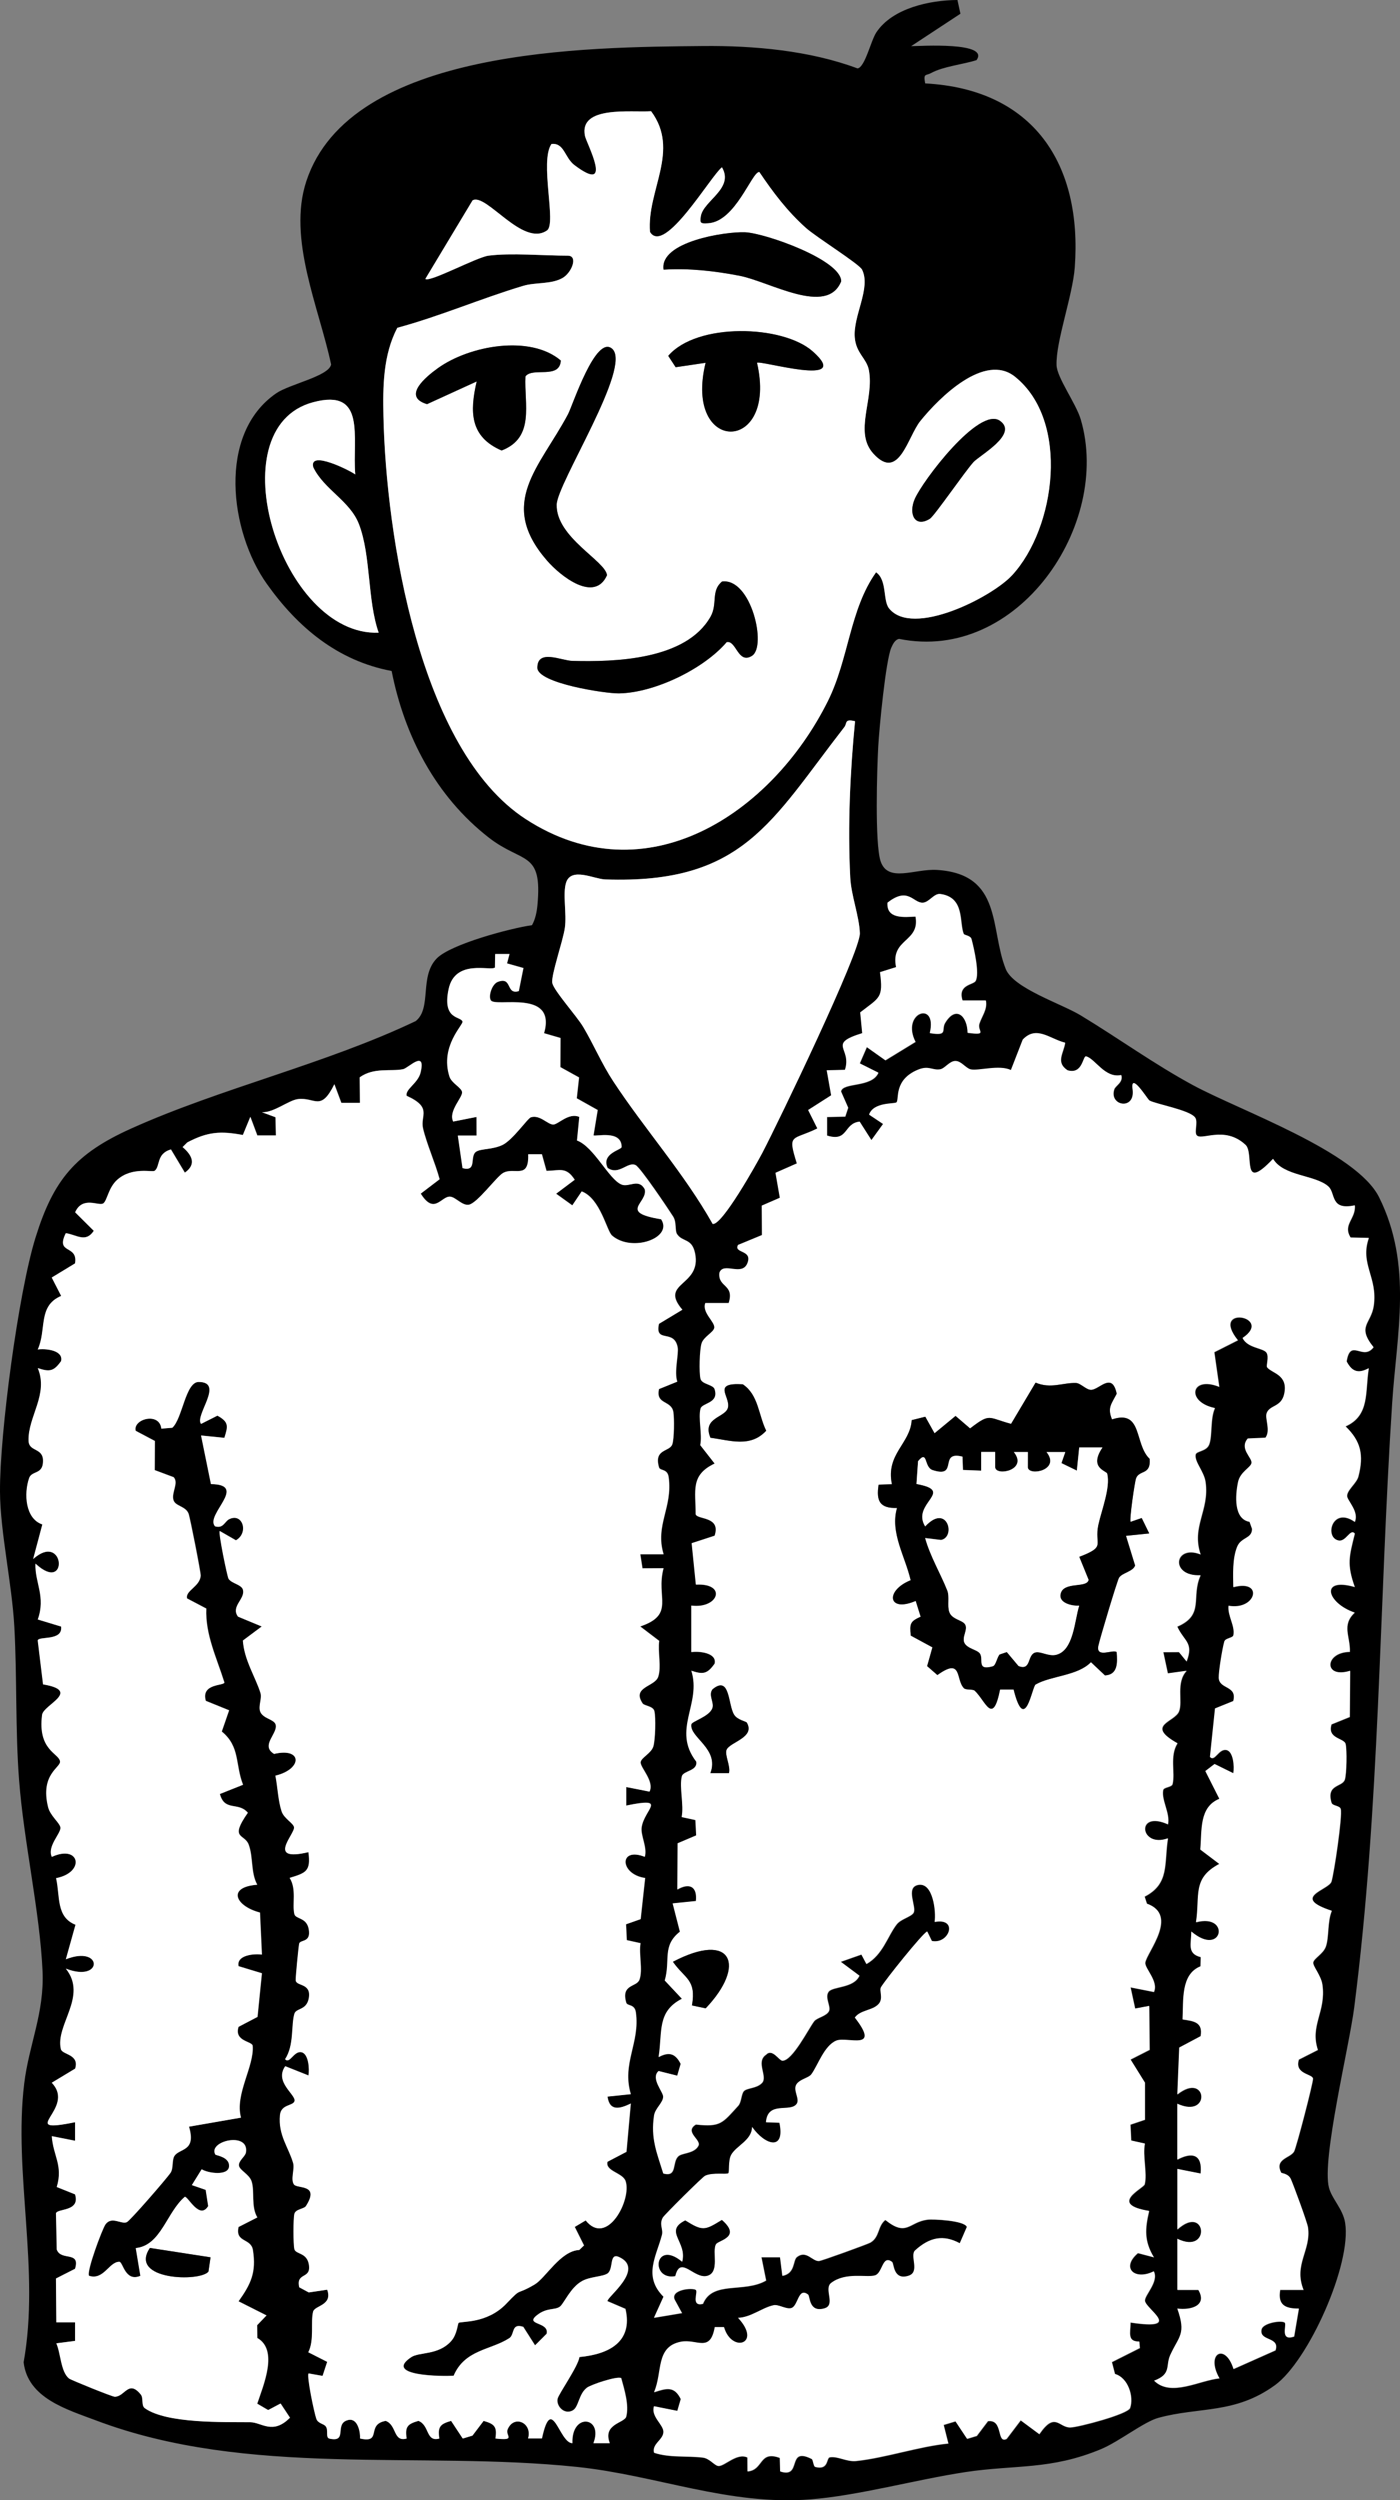 <svg width="168" height="300" viewBox="0 0 168 300" fill="none" xmlns="http://www.w3.org/2000/svg">
<rect x="0" y="0" width="168" height="300" fill="#808080" stroke="none"/>
<g clip-path="url(#clip0_255_2606)">
<path d="M114.893 0L115.252 1.648L109.334 5.541C110.438 5.53 118.794 4.993 117.18 7.216C115.532 7.741 113.212 7.959 111.732 8.764C111.077 9.121 110.785 8.752 111.021 10.009C124.011 10.702 129.89 19.666 128.971 32.094C128.719 35.484 126.685 40.992 126.786 43.829C126.842 45.331 129.123 48.409 129.689 50.325C133.415 62.948 122.151 79.553 107.899 76.66C107.411 76.733 107.126 77.319 106.952 77.722C106.285 79.28 105.506 87.395 105.388 89.579C105.237 92.333 104.974 101.164 105.663 103.314C106.526 105.978 109.765 104.219 112.439 104.386C120.329 104.878 118.771 111.491 120.688 116.272C121.624 118.601 127.357 120.428 129.677 121.835C134.194 124.567 138.482 127.678 143.139 130.202C148.838 133.291 162.76 138.156 165.494 143.669C169.546 151.829 167.602 160.057 167.058 168.373C165.478 192.681 165.612 216.62 162.502 240.912C161.896 245.626 158.584 259.12 159.475 262.505C159.828 263.857 161.151 265.063 161.414 266.711C162.216 271.71 157.004 283.288 153.008 286.193C148.194 289.695 143.957 288.773 139.014 290.119C137.271 290.594 134.278 292.979 132.132 293.873C126.063 296.403 121.871 295.722 115.846 296.632C109.905 297.531 103.051 299.447 97.273 299.905C87.432 300.681 78.841 297.017 69.252 296.012C50.365 294.035 29.786 297.33 11.522 290.432C8.042 289.114 3.334 287.779 2.835 283.456C4.825 272.447 1.597 260.751 2.908 249.993C3.485 245.285 5.335 241.571 5.105 236.499C4.78 229.35 2.858 221.027 2.292 213.615C1.832 207.667 2.051 201.182 1.72 195.195C1.445 190.09 0.028 183.856 -0 178.975C-0.04 172.015 2.208 155.136 4.253 148.534C6.416 141.541 9.062 138.424 15.748 135.414C26.536 130.56 39.084 127.672 49.889 122.522C51.85 120.958 50.287 117.16 52.422 114.993C54.109 113.284 61.282 111.374 63.838 111.016C64.253 110.285 64.415 109.43 64.494 108.598C65.105 102.013 62.723 103.683 58.626 100.482C52.282 95.528 48.533 88.306 46.997 80.514C40.524 79.297 35.727 75.286 32.006 70.041C27.59 63.819 26.043 52.079 33.149 47.191C34.757 46.086 39.471 45.142 39.734 43.734C38.282 36.886 34.483 28.67 36.758 21.75C42.037 5.714 70.563 5.664 84.367 5.524C90.464 5.463 97.195 6.071 102.906 8.211C103.797 8.082 104.503 4.887 105.153 3.899C107.081 0.977 111.581 0.017 114.893 0ZM58.609 30.681C61.282 30.323 65.267 30.681 68.137 30.681C69.397 30.681 68.607 32.742 67.47 33.373C66.113 34.127 64.236 33.859 62.79 34.295C57.701 35.819 52.803 37.947 47.67 39.333C45.966 42.6 45.927 46.376 46.005 49.951C46.313 64.126 50.287 89.976 63.076 98.282C77.569 107.699 92.622 97.589 99.336 84.122C101.863 79.051 101.953 73.119 105.119 68.673C106.459 69.578 105.926 72.047 106.666 72.985C109.457 76.526 119.007 71.678 121.45 69.019C126.679 63.339 128.4 50.487 121.781 45.197C118.161 42.304 112.736 47.666 110.443 50.509C108.902 52.414 107.877 57.809 104.805 54.447C102.407 51.816 104.934 47.923 104.251 44.388C103.982 42.997 102.698 42.377 102.558 40.45C102.368 37.853 104.531 34.557 103.438 32.356C103.102 31.681 97.935 28.463 96.696 27.346C94.443 25.324 92.79 23.124 91.109 20.638C90.212 20.61 88.262 26.615 84.955 26.793C84.126 26.838 83.93 26.849 84.092 25.928C84.428 24.062 88.11 22.616 86.625 20.074C85.308 21.068 79.721 30.692 77.989 27.832C77.591 22.833 81.643 18.086 78.123 13.344C75.792 13.517 69.431 12.617 70.188 16.309C70.367 17.186 73.73 23.431 68.938 19.823C67.728 18.912 67.716 17.114 66.169 17.276C64.718 19.376 66.803 26.832 65.637 27.648C62.717 29.692 58.323 23.101 56.698 24.045L51.032 33.468C51.509 33.926 57.186 30.865 58.598 30.681H58.609ZM42.631 56.932C42.256 52.47 44.01 46.549 37.576 48.264C25.908 51.369 33.709 76.381 45.439 75.917C44.072 71.996 44.526 66.701 43.08 62.914C42.009 60.099 38.905 58.764 37.599 56.084C36.988 53.905 42.155 56.536 42.631 56.932ZM102.603 86.541C101.314 86.223 101.684 86.781 101.325 87.245C92.538 98.544 89.203 106.101 72.631 105.526C71.303 105.481 68.562 104.018 67.94 105.889C67.503 107.207 68.025 109.654 67.789 111.324C67.57 112.899 66.097 117.071 66.281 117.959C66.478 118.892 69.207 121.914 69.992 123.232C71.247 125.349 72.211 127.65 73.573 129.716C77.378 135.509 82.097 140.77 85.521 146.858C86.62 147.121 90.806 139.631 91.501 138.301C93.367 134.732 103.259 114.217 103.186 111.977C103.113 109.933 102.138 107.453 102.031 105.269C101.723 99.064 102.015 92.691 102.609 86.541H102.603ZM115.678 112.078C115.117 110.737 115.84 107.676 112.876 107.291C112.102 107.19 111.525 108.335 110.735 108.335C109.58 108.335 109.003 106.386 106.537 108.335C106.397 110.346 108.577 110.056 109.9 110C110.466 113.105 106.873 112.608 107.568 116.066L105.641 116.669C106.05 119.802 105.618 119.674 103.264 121.5L103.505 123.991C99.235 125.304 102.306 125.756 101.432 128.393L99.246 128.443L99.778 131.448L97.016 133.213L98.12 135.425C95.116 136.905 94.516 135.955 95.659 139.619L93.098 140.748L93.619 143.742L91.45 144.685L91.473 148.215L88.609 149.4C88.021 150.438 90.408 149.947 89.719 151.617C89.029 153.287 86.844 151.382 86.367 152.745C86.166 154.533 88.2 154.086 87.483 156.37H84.68C84.227 157.538 85.88 158.655 85.751 159.37C85.65 159.911 84.479 160.414 84.227 161.23C83.991 162 83.918 164.726 84.103 165.48C84.266 166.134 85.605 166.139 85.79 166.714C86.345 168.452 84.283 168.334 84.103 169.055C83.812 170.233 84.333 172.104 84.07 173.434L85.796 175.64C82.87 177.031 83.526 178.874 83.52 181.728C83.711 182.387 86.575 181.946 85.796 184.297L83.038 185.197L83.543 190.162C87.309 189.961 86.3 193.1 82.994 192.681V198.261C83.851 198.116 86.11 198.323 85.796 199.652C84.91 200.903 84.395 200.964 82.999 200.495C84.254 204.494 80.64 207.561 83.588 211.404C83.789 212.537 82.035 212.482 81.862 213.169C81.531 214.459 82.13 216.598 81.839 218.056L83.487 218.413L83.582 220.257L81.352 221.206L81.318 226.747C82.697 225.943 83.739 226.322 83.548 228.132L80.757 228.417L81.626 231.813C79.457 233.539 80.522 235.198 79.81 237.672L81.867 239.862C78.852 241.409 79.558 243.822 79.07 246.854C80.303 246.19 81.077 246.408 81.721 247.676L81.307 249.089L79.07 248.53C78.09 249.407 79.614 251.021 79.62 251.602C79.625 252.328 78.661 252.993 78.527 253.864C78.107 256.64 78.858 258.316 79.631 260.824C81.363 261.298 80.629 259.433 81.458 258.735C81.929 258.338 83.375 258.439 83.851 257.472C84.198 256.763 82.097 255.825 83.537 254.948C86.507 255.272 86.709 254.786 88.603 252.714C89.029 252.25 88.968 251.261 89.31 250.926C89.696 250.546 90.823 250.63 91.462 249.966C92.207 249.189 90.671 247.441 91.949 246.575C92.717 245.765 93.507 247.285 93.922 247.29C95.127 247.301 97.083 243.397 97.727 242.559C98.069 242.112 99.229 241.95 99.515 241.319C99.762 240.766 98.977 239.672 99.465 239.018C99.952 238.365 102.48 238.616 103.163 237.086L100.927 235.421L103.404 234.55L104.004 235.689C105.977 234.567 106.543 232.327 107.636 230.93C108.14 230.282 109.351 230.037 109.653 229.551C110.074 228.864 108.639 226.523 110.186 226.2C112.024 225.814 112.388 229.467 112.192 230.64C115.067 230.098 113.974 233.36 111.856 232.924L111.301 231.785C110.757 231.997 106.246 237.639 105.758 238.476C105.523 238.884 106.066 239.811 105.489 240.47C104.777 241.291 103.304 241.174 102.62 242.118C105.809 246.223 101.673 244.347 100.389 244.883C98.932 245.497 98.192 247.854 97.397 248.932C97.072 249.374 95.912 249.53 95.57 250.211C95.228 250.893 96.04 251.904 95.648 252.462C94.886 253.568 92.168 252.06 91.955 254.674L93.569 254.73C94.297 258.182 91.826 257.439 90.285 255.238C90.285 256.847 88.351 257.506 87.768 258.617C87.41 259.304 87.584 260.651 87.443 260.79C87.253 260.98 85.566 260.667 84.658 261.097C84.333 261.248 79.754 265.806 79.581 266.113C79.115 266.951 79.653 267.509 79.474 268.202C78.807 270.755 77.193 273.156 79.659 275.614L78.516 278.139L81.873 277.574L80.982 275.938C80.488 274.731 83.184 274.491 83.543 274.804C83.834 275.061 82.904 276.837 84.389 276.463C85.521 273.653 89.343 275.201 91.966 273.665L91.406 270.883H93.642L93.922 273.112C95.502 272.799 95.144 271.257 95.665 270.85C96.78 269.978 97.514 271.38 98.305 271.33C98.63 271.308 104.206 269.286 104.486 269.113C105.618 268.426 105.315 267.163 106.268 266.404C108.846 268.47 109.087 266.66 111.306 266.37C111.99 266.281 115.812 266.459 116.059 267.253L115.213 269.202C113.234 268.135 111.592 268.481 109.866 270.045C109.16 270.682 110.499 272.659 109.054 273.106C107.204 273.676 107.322 271.62 107.086 271.442C105.915 270.542 105.966 272.749 105.058 273.05C104.083 273.369 101.555 272.615 99.79 273.955C98.843 274.676 100.395 276.614 98.966 277.016C97.077 277.547 97.245 275.536 96.999 275.351C95.805 274.435 95.839 276.748 94.987 276.982C94.376 277.15 93.468 276.513 92.879 276.636C91.518 276.921 90.133 278.111 88.603 278.15C91.534 281.3 87.83 282.428 86.911 279.267H85.812C85.269 282.4 83.66 280.641 81.738 281.026C78.678 281.635 79.575 284.701 78.521 287.081C79.99 286.606 80.931 286.293 81.733 287.908L81.318 289.321L78.521 288.762C78.112 290.008 79.642 290.957 79.648 291.834C79.648 292.8 78.252 293.242 78.521 294.342C80.432 294.968 82.461 294.683 84.383 294.923C85.179 295.023 85.74 295.844 86.199 295.923C86.922 296.04 88.424 294.286 89.724 294.912L89.736 296.582C91.686 296.409 91.069 294.024 93.614 294.962L93.659 296.582C96.349 297.459 94.348 293.532 97.441 295.09C97.615 295.174 97.649 295.984 97.856 296.04C99.509 296.47 99.151 294.956 99.616 294.884C100.574 294.733 101.639 295.448 102.76 295.331C106.296 294.956 110.23 293.594 113.834 293.23L113.274 291.002L114.691 290.572L116.087 292.672L117.247 292.32L118.586 290.549C120.469 290.304 119.595 293.331 120.834 292.672L122.515 290.455L124.751 292.113C126.634 289.365 127.071 291.315 128.45 291.303C129.403 291.298 135.383 289.712 135.64 288.969C136.117 287.595 135.394 285.321 133.83 284.891L133.46 283.462L136.812 281.775L136.75 280.998C135.276 281.021 135.68 279.932 135.696 278.714C142.074 279.68 137.591 277.144 137.428 276.122C137.322 275.463 139.109 273.855 138.493 272.57C136.223 273.72 134.48 272.162 136.582 270.386L138.499 270.889C137.316 268.934 137.428 267.459 137.927 265.326C132.95 264.51 137.266 262.633 137.394 262.125C137.72 260.829 137.125 258.701 137.417 257.238L135.775 256.875L135.685 254.97L137.417 254.384V249.926L135.702 247.156L137.989 245.994L137.938 240.727L136.251 241.046L135.702 238.499L138.499 239.052C139.093 237.767 137.366 236.209 137.467 235.516C137.652 234.276 141.519 229.83 137.663 228.456L137.389 227.607C140.398 226.054 139.703 223.653 140.185 220.614C136.823 221.843 136.24 217.162 140.185 218.938C140.471 217.615 139.384 216.023 139.608 214.839C139.681 214.442 140.645 214.52 140.74 214.09C141.065 212.688 140.37 210.739 141.329 209.209C137.4 206.997 140.987 206.701 141.514 205.377C141.99 204.182 141.105 201.914 142.427 200.512L140.174 200.825L139.631 198.278L141.508 198.267L142.422 199.389C143.296 197.099 142.136 197.004 141.306 195.211C144.624 193.776 142.898 191.687 144.103 189.051C140.398 189.224 140.903 185.303 144.103 186.548C142.971 183.164 145.179 181.298 144.697 177.857C144.518 176.578 143.369 175.45 143.503 174.584C143.576 174.115 144.803 174.221 145.134 173.344C145.532 172.294 145.241 170.233 145.823 168.988C142.321 168.262 142.887 165.056 146.345 166.441L145.75 162.28L148.581 160.85C145.117 156.538 152.997 158.001 149.147 160.582C149.73 161.822 151.618 161.749 152.016 162.347C152.364 162.866 151.943 163.911 152.095 164.106C152.661 164.827 154.656 164.966 154.14 167.312C153.787 168.91 152.392 168.602 152.033 169.624C151.809 170.272 152.543 171.691 151.893 172.546L149.774 172.641C148.71 173.886 150.324 174.942 150.217 175.59C150.122 176.143 148.861 176.617 148.597 177.908C148.278 179.494 148.082 182.32 149.982 182.633L150.284 183.493C150.284 184.7 148.962 184.448 148.485 185.666C147.914 187.113 148.015 188.939 148.037 190.475C151.702 189.492 150.817 193.296 147.465 192.709C147.32 193.877 148.261 195.128 148.048 196.239C147.975 196.613 147.084 196.546 146.95 197.032C146.726 197.82 146.26 200.629 146.288 201.367C146.345 202.757 148.53 202.26 148.031 204.148L145.84 205.036L145.235 210.851C145.79 211.476 146.266 209.84 147.185 210.013C148.059 210.175 148.172 212.035 148.037 212.806L145.79 211.7L144.68 212.549L146.361 215.878C143.923 216.883 144.282 219.637 144.075 221.966L146.356 223.692C143.083 225.418 144.052 227.462 143.559 230.685C147.746 229.573 146.787 234.997 142.999 231.802C142.999 233.304 142.455 234.46 144.125 234.868L144.097 235.98C141.715 236.94 142.063 240.035 141.945 242.347C143.279 242.537 144.417 242.677 144.114 244.363L141.547 245.726L141.317 251.345C144.893 248.508 145.425 254.356 141.317 252.462V259.165C143.1 258.204 144.355 258.545 144.114 260.84L141.317 260.288V267.549C144.809 264.387 145.403 270.671 141.317 268.666V274.804H143.828C144.927 276.67 142.999 277.262 141.306 277.044C142.399 280.149 141.497 280.328 140.454 282.635C139.877 283.914 140.634 284.914 138.521 285.696C140.527 287.679 143.946 285.651 146.361 285.411C144.641 282.389 147.068 281.11 148.048 284.294L153.081 282.054C153.653 280.39 151.125 280.998 151.405 279.557C151.562 278.747 153.826 278.412 154.191 278.725C154.488 278.982 153.552 281.01 155.323 280.39L155.889 277.044C154.224 277.061 153.333 276.586 153.647 274.804H156.449C155.222 271.732 157.374 270.073 156.981 267.303C156.892 266.672 155.295 262.354 154.936 261.522C154.628 260.813 153.821 260.824 153.77 260.734C152.913 259.053 154.88 258.992 155.317 258.182C155.597 257.662 157.62 249.887 157.581 249.441C157.531 248.876 155.328 248.927 155.889 247.162L158.17 246.006C157.183 243.045 159.162 241.453 158.713 238.186C158.556 237.052 157.536 235.946 157.615 235.499C157.704 235.002 158.803 234.483 159.117 233.617C159.526 232.5 159.296 230.578 159.84 229.311C154.824 227.668 159.492 226.825 159.8 225.797C160.131 224.708 161.123 217.961 160.91 217.095C160.804 216.665 159.929 216.749 159.806 216.341C159.145 214.096 161.078 214.498 161.398 213.576C161.622 212.934 161.667 209.963 161.493 209.281C161.314 208.572 159.257 208.667 159.806 206.941L161.997 206.053L162.042 200.512C158.848 201.506 158.921 198.283 162.003 198.239C162.081 196.407 160.972 195.022 162.591 193.53C159.296 192.424 158.287 189.229 162.597 190.458C161.622 187.693 161.924 186.811 162.603 184.041C162.048 183.409 161.566 185.063 160.652 184.878C158.909 184.521 159.885 180.734 162.597 182.644C163.146 181.432 161.712 180.103 161.678 179.555C161.633 178.84 162.821 178.014 163.029 177.198C163.701 174.59 163.32 172.948 161.493 171.183C164.441 169.87 163.813 166.988 164.278 164.207C163.04 164.871 162.278 164.648 161.622 163.386C162.07 160.526 163.561 163.386 164.85 161.682C162.799 159.135 164.559 158.895 164.872 156.7C165.366 153.287 163.185 151.701 164.284 148.573L162.098 148.523C161.117 146.948 162.737 146.294 162.603 144.663C159.599 145.317 160.327 143.177 159.419 142.384C157.828 140.999 154.067 141.195 152.795 139.083C148.883 143.233 150.587 138.413 149.477 137.391C146.899 135.017 144.097 137.022 143.598 136.207C143.341 135.788 143.783 134.671 143.458 134.151C142.881 133.235 138.711 132.52 137.955 132.079C137.748 131.956 135.64 128.51 135.943 130.755C136.29 133.325 133.051 132.744 133.746 130.716C133.892 130.292 134.839 129.89 134.576 129.029C132.62 129.454 131.437 127.052 130.367 126.79C129.952 126.689 129.98 129.002 128.136 128.46C126.673 127.493 127.654 126.432 127.845 125.148C126.051 124.723 124.398 123.025 122.756 124.785L121.338 128.432C119.931 127.762 117.438 128.56 116.507 128.348C115.924 128.214 115.392 127.343 114.68 127.343C113.969 127.343 113.408 128.253 112.853 128.342C111.889 128.499 111.491 127.851 110.18 128.393C107.249 129.61 107.961 131.956 107.608 132.308C107.389 132.526 104.862 132.23 104.318 133.777L105.999 134.9L104.598 136.838L103.186 134.62C101.236 134.838 101.852 137.1 99.274 136.291V134.062L101.454 134.012L101.807 132.945L100.95 130.996C101.135 129.867 104.649 130.577 105.433 128.745L103.197 127.628L104.043 125.678L106.274 127.259L109.889 125.047C108.078 121.511 112.556 119.998 111.603 123.991C113.856 124.371 112.943 123.595 113.442 122.768C114.736 120.612 116.115 121.969 116.137 123.958C118.631 124.287 117.269 123.74 117.555 122.852C117.841 121.964 118.53 121.16 118.329 120.087H115.532C114.904 118.16 116.81 118.216 117.09 117.741C117.594 116.887 116.911 113.837 116.603 112.698C116.49 112.284 115.767 112.245 115.711 112.111L115.678 112.078ZM61.131 114.468H59.45L59.422 116.088C58.906 116.557 54.641 115.004 53.862 118.674C53.067 122.422 55.342 121.897 55.527 122.573C55.639 122.975 52.814 125.511 53.958 129.158C54.215 129.973 55.381 130.482 55.477 131.018C55.589 131.649 53.801 133.302 54.412 134.57L57.208 134.017V136.246H54.967L55.532 140.156C57.337 140.625 56.317 138.726 57.175 138.173C57.741 137.81 59.142 137.938 60.313 137.38C61.58 136.771 63.322 134.179 63.743 134.051C64.852 133.721 65.772 134.961 66.45 134.922C67.016 134.894 68.31 133.453 69.543 134.012L69.269 136.838C71.32 137.603 73.068 141.479 74.609 142.122C75.506 142.496 76.661 141.334 77.395 142.68C77.815 144.322 74.172 145.456 79.362 146.288C80.841 148.534 75.854 150.31 73.472 148.249C72.822 147.69 72.082 143.82 69.829 142.948L68.703 144.624L66.758 143.228L68.988 141.552C67.952 139.955 67.195 140.457 65.603 140.485L65.049 138.486H63.412C63.53 141.619 61.714 139.949 60.375 140.748C59.59 141.217 57.303 144.356 56.3 144.54C55.482 144.697 54.725 143.641 54.047 143.58C52.983 143.485 52.148 145.836 50.511 143.216L52.775 141.491C52.26 139.569 51.217 137.246 50.786 135.386C50.427 133.844 51.94 132.895 48.819 131.476C48.622 130.688 50.192 129.973 50.494 128.678C51.15 125.874 49.032 128.147 48.398 128.281C46.924 128.588 44.895 128.035 43.192 129.258L43.22 132.319H40.984L40.149 130.091C38.501 133.42 37.84 131.627 35.783 131.872C34.645 132.007 32.902 133.509 31.462 133.448L33.087 134.045L33.138 136.229H30.902L30.067 134.001L29.17 136.179C26.491 135.682 24.939 135.777 22.495 137.072L21.94 137.625C23.016 138.541 23.678 139.664 22.204 140.697L20.534 137.91C18.763 138.424 19.284 139.91 18.595 140.468C18.32 140.692 15.888 139.955 14.094 141.552C13.018 142.513 12.895 144.043 12.419 144.384C11.886 144.758 9.936 143.451 9.045 145.451L11.281 147.674C10.311 149.143 9.224 148.154 7.924 147.959C6.641 150.55 9.415 149.282 9.034 151.583L6.237 153.281L7.369 155.488C4.533 156.689 5.654 159.52 4.556 161.917C5.413 161.777 7.672 161.972 7.358 163.307C6.472 164.558 5.957 164.62 4.561 164.151C5.884 167.295 3.357 169.993 3.457 172.875C3.508 174.305 5.413 173.59 5.172 175.601C5.015 176.891 3.822 176.483 3.525 177.344C2.886 179.187 3.048 182.214 5.111 182.907L4.007 187.057C7.818 183.672 8.305 191.352 4.281 187.615C4.208 189.928 5.537 191.564 4.561 194.312L7.364 195.161C7.582 196.954 4.612 196.267 4.556 196.837L5.195 202.098C9.863 202.891 5.24 204.539 5.083 205.746C4.528 210.007 7.106 210.365 7.235 211.337C7.336 212.074 4.825 212.856 5.8 216.822C6.058 217.877 7.201 218.715 7.28 219.262C7.38 219.955 5.654 221.508 6.248 222.798C9.622 221.256 10.295 224.669 6.758 225.351C7.257 227.523 6.742 230.009 9.09 230.942L7.93 235.086C12.402 233.321 12.407 237.957 7.93 236.209C10.597 239.538 6.641 242.95 7.336 245.866C7.504 246.558 9.588 246.464 9.045 248.206L6.237 249.899C9.269 253.049 1.776 256.115 9.039 254.635V256.864L6.243 256.311C6.411 258.673 7.627 259.835 6.837 262.41L9.034 263.292C9.701 265.409 6.831 264.963 6.747 265.577L6.837 269.906C7.336 271.341 9.701 270.029 9.034 272.224L6.747 273.385L6.786 278.647H9.039V280.881L6.786 281.171C7.319 282.356 7.308 284.567 8.305 285.389C8.535 285.578 13.506 287.589 13.803 287.584C15.019 287.567 15.439 285.506 16.913 287.304C17.283 287.757 16.93 288.622 17.423 288.969C20.057 290.823 26.895 290.605 30.078 290.639C31.406 290.65 32.768 292.186 34.819 290.097L33.693 288.393L32.202 289.181L30.89 288.416C31.647 286.159 33.44 281.987 30.896 280.529L30.879 278.999L32.006 277.826L28.649 276.133C30.123 274.056 30.795 272.682 30.369 269.978C30.139 268.52 28.217 269.107 28.649 267.213L30.902 266.068C30.117 264.756 30.605 262.952 30.212 261.74C29.938 260.896 28.789 260.416 28.699 259.874C28.598 259.288 29.45 258.768 29.534 258.277C29.96 255.713 24.916 256.892 25.875 258.528C25.931 258.623 27.606 258.813 27.517 259.952C27.427 261.092 25.012 260.785 24.227 260.288L23.05 262.187L24.709 262.756L25.012 264.7C23.986 266.404 22.602 263.577 22.204 263.589C20.012 265.471 19.351 269.436 16.319 269.744L16.874 273.073C15.041 273.86 14.778 271.403 14.347 271.391C13.136 271.363 12.463 273.637 10.715 273.073C10.339 272.67 12.29 267.459 12.671 266.917C13.416 265.867 14.576 266.929 15.238 266.638C15.636 266.465 19.962 261.472 20.483 260.723C20.853 260.187 20.635 259.187 20.948 258.701C21.57 257.735 23.599 258.193 22.703 255.177L28.94 254.093C28.172 251.312 30.543 247.949 30.341 245.475C30.296 244.911 28.083 244.961 28.649 243.196L30.924 242.006L31.451 236.767L28.649 235.918C28.369 234.567 30.582 234.393 31.451 234.527L31.221 229.484C28.268 228.719 27.214 226.429 30.89 226.144C30.089 224.664 30.431 222.837 29.859 221.323C29.36 219.994 27.511 220.72 29.764 217.509C28.621 216.151 26.984 217.408 26.407 215.258L29.187 214.152C28.223 211.694 28.856 209.594 26.637 207.762L27.517 205.215L24.72 204.081C24.098 201.942 27.012 202.294 26.945 201.864C26.015 198.892 24.642 196.116 24.776 193.005L22.473 191.793C22.221 190.855 24.031 190.386 24.104 189.051C24.126 188.671 22.82 182.035 22.646 181.611C22.282 180.695 21.061 180.74 20.836 179.991C20.562 179.092 21.503 177.947 20.859 177.243L18.589 176.394L18.606 172.898L16.308 171.68C15.932 170.278 19.166 169.373 19.39 171.417L20.702 171.311C21.918 170.205 22.277 165.81 23.868 165.815C27.001 165.826 23.364 169.831 24.154 170.848L26.116 169.859C27.545 170.63 27.377 171.16 26.951 172.523L24.154 172.238L25.342 178.07C29.882 178.12 24.608 181.745 25.83 183.136C26.833 183.437 26.973 182.572 27.511 182.292C29.153 181.454 29.91 183.934 28.335 184.817L26.39 183.7C26.222 183.94 27.298 189.196 27.461 189.442C27.831 190.011 28.996 190.123 29.175 190.726C29.5 191.838 27.679 192.726 28.593 193.977L31.434 195.156L29.175 196.842C29.316 199.16 30.683 201.216 31.283 203.126C31.49 203.791 31.014 204.662 31.244 205.338C31.552 206.232 32.914 206.276 33.104 206.919C33.412 207.985 31.232 209.426 32.919 210.449C36.332 209.639 36.343 212.269 33.076 213.057C33.34 214.392 33.407 216.09 33.822 217.341C34.113 218.212 35.222 218.743 35.312 219.234C35.464 220.039 31.894 223.468 37.038 222.234C37.347 224.529 36.741 224.725 34.785 225.323C35.643 226.669 35.066 228.45 35.351 229.657C35.503 230.299 36.809 230.031 37.072 231.45C37.386 233.148 36.041 232.695 35.929 233.215C35.845 233.6 35.475 237.415 35.514 237.639C35.637 238.37 37.447 237.923 37.072 239.817C36.792 241.224 35.564 240.939 35.357 241.621C34.942 243.006 35.34 245.408 34.236 247.078C34.791 247.715 35.267 246.067 36.192 246.24C37.066 246.408 37.178 248.262 37.044 249.033L34.253 247.921C32.919 249.843 35.57 251.34 35.368 252.105C35.211 252.708 33.754 252.462 33.625 253.78C33.39 256.193 34.662 257.651 35.206 259.539C35.413 260.265 34.87 261.494 35.307 262.114C35.693 262.656 38.434 262.013 36.752 264.683C36.511 265.063 35.503 265.052 35.357 265.627C35.211 266.202 35.211 269.297 35.357 269.878C35.514 270.503 36.82 270.258 37.083 271.665C37.431 273.559 35.508 272.57 35.94 274.452L37.083 275.067L39.291 274.737C39.975 276.631 37.8 276.619 37.604 277.362C37.279 278.58 37.773 280.781 37.022 282.244L39.291 283.395L38.736 285.081L37.055 284.785C36.814 285.092 37.728 289.522 37.997 290.248C38.198 290.801 38.86 290.812 39.112 291.13C39.482 291.6 39.039 292.499 39.572 292.611C41.836 293.102 40.037 290.778 41.824 290.371C42.945 290.114 43.282 291.801 43.237 292.594C45.938 293.208 43.887 290.913 46.313 290.477C47.67 290.985 47.193 293.046 48.819 292.599C48.606 291.192 48.908 290.857 50.236 290.477C51.593 290.985 51.116 293.046 52.742 292.599C52.529 291.192 52.831 290.857 54.16 290.477L55.56 292.599L56.721 292.247L58.06 290.477C59.388 290.857 59.691 291.186 59.478 292.594C62.045 292.873 60.61 292.27 60.946 291.482C61.714 289.695 63.95 290.728 63.395 292.594H65.054C66.242 287.109 67.117 293.135 68.714 293.158C68.568 289.455 72.486 289.946 71.236 293.147H73.197C72.306 290.823 74.974 290.751 75.17 289.963C75.523 288.583 74.946 286.707 74.57 285.349C74.139 285.053 70.944 286.109 70.445 286.5C69.437 287.282 69.493 288.857 68.714 289.242C67.671 289.756 66.752 288.65 66.932 287.829C67.066 287.215 69.403 283.936 69.555 282.814C73.035 282.49 76.011 281.037 75.075 277.033L72.923 276.111C72.805 275.653 77.468 272.263 74.312 270.816C73.096 270.258 73.69 272.229 72.939 272.777C72.39 273.179 70.9 273.145 69.907 273.676C68.45 274.452 67.683 276.48 67.161 276.804C66.517 277.2 65.643 276.876 64.488 277.77C62.897 279.004 65.962 278.546 65.626 280.015L64.23 281.412L62.818 279.194C61.333 278.703 61.826 280.099 61.137 280.552C58.923 281.987 55.807 281.903 54.462 285.059C53.179 285.137 45.921 285.115 49.379 282.825C50.343 282.182 52.646 282.613 54.171 280.892C54.894 280.077 54.938 278.82 55.056 278.719C55.331 278.49 58.447 278.865 60.789 276.407C62.773 274.324 61.798 275.513 64.186 274.106C65.497 273.33 67.268 270.079 69.538 269.967L70.104 269.425L68.994 267.202L70.311 266.42C72.861 269.626 75.854 263.935 75.091 261.701C74.744 260.69 72.62 260.517 72.923 259.383L75.198 258.193L75.719 252.395C74.464 253.004 73.175 253.406 72.923 251.563L75.719 251.273C74.621 247.558 76.834 245.151 76.324 241.459C76.179 240.414 75.299 240.727 75.17 240.292C74.514 238.035 76.436 238.454 76.762 237.527C77.176 236.337 76.661 234.477 76.885 233.153L75.237 232.79L75.147 230.886L76.902 230.271L77.44 225.334C74.357 224.893 74.268 221.552 77.4 222.792C77.714 221.636 76.874 220.229 77.019 219.251C77.339 217.073 80.248 215.593 75.17 216.643V214.414L77.966 214.967C78.583 213.699 76.79 212.04 76.902 211.415C76.997 210.873 78.174 210.365 78.42 209.555C78.656 208.79 78.729 206.053 78.544 205.304C78.387 204.684 77.35 204.696 77.132 204.377C75.809 202.405 78.589 202.411 79.003 201.199C79.418 199.987 78.936 198.188 79.127 196.881L76.851 195.15C81.082 193.709 78.701 191.687 79.648 188.163L77.12 188.174L76.857 186.493H79.653C78.594 182.985 80.769 180.907 80.259 177.232C80.113 176.187 79.233 176.5 79.104 176.065C78.448 173.808 80.376 174.227 80.696 173.3C80.926 172.629 80.942 170.205 80.825 169.435C80.6 167.977 78.673 168.563 79.104 166.664L81.296 165.776C80.892 164.62 81.492 162.458 81.335 161.643C80.909 159.403 78.572 161.235 79.099 158.839L81.906 157.147C79.048 153.818 84.254 154.365 83.425 150.36C83.05 148.551 81.946 149.048 81.284 148.098C80.976 147.657 81.245 146.679 80.802 145.976C80.175 144.981 76.885 140.1 76.302 139.798C75.366 139.312 74.284 141.083 72.934 140.128C72.138 138.385 74.615 137.966 74.615 137.625C74.615 135.514 71.454 136.408 71.247 136.218L71.746 133.185L69.235 131.777L69.51 129.275L67.268 128.035L67.285 124.539L65.312 123.969C66.831 118.618 59.5 120.897 58.923 120.026C58.598 119.529 59.046 118.076 59.769 117.803C61.551 117.132 60.694 119.383 62.28 118.914L62.835 116.144L60.868 115.591L61.165 114.451L61.131 114.468Z" fill="black"/>
<path d="M115.678 112.078C115.734 112.212 116.457 112.256 116.569 112.664C116.877 113.804 117.561 116.853 117.057 117.708C116.777 118.183 114.871 118.121 115.499 120.042H118.295C118.497 121.12 117.819 121.891 117.522 122.813C117.225 123.734 118.598 124.243 116.104 123.919C116.082 121.93 114.703 120.573 113.408 122.729C112.91 123.556 113.829 124.332 111.57 123.952C112.523 119.959 108.045 121.467 109.855 125.008L106.24 127.22L104.01 125.639L103.164 127.588L105.4 128.706C104.615 130.538 101.101 129.828 100.916 130.956L101.774 132.906L101.421 133.973L99.235 134.023V136.251C101.819 137.061 101.197 134.799 103.152 134.581L104.565 136.799L105.966 134.861L104.285 133.738C104.834 132.196 107.356 132.487 107.574 132.269C107.927 131.917 107.216 129.571 110.147 128.354C111.464 127.806 111.862 128.454 112.82 128.303C113.375 128.214 113.935 127.304 114.647 127.304C115.359 127.304 115.885 128.175 116.474 128.309C117.399 128.521 119.898 127.722 121.305 128.393L122.723 124.745C124.365 122.986 126.018 124.678 127.811 125.109C127.621 126.393 126.64 127.454 128.103 128.421C129.947 128.962 129.919 126.65 130.333 126.751C131.404 127.013 132.586 129.415 134.542 128.99C134.806 129.856 133.853 130.258 133.713 130.677C133.023 132.705 136.257 133.286 135.91 130.716C135.607 128.471 137.714 131.923 137.922 132.04C138.678 132.481 142.842 133.196 143.425 134.112C143.75 134.632 143.307 135.749 143.565 136.168C144.064 136.989 146.866 134.978 149.444 137.352C150.554 138.374 148.844 143.194 152.762 139.044C154.034 141.155 157.8 140.954 159.386 142.345C160.294 143.138 159.571 145.272 162.569 144.624C162.704 146.255 161.078 146.909 162.065 148.484L164.251 148.534C163.146 151.662 165.332 153.248 164.839 156.661C164.52 158.856 162.76 159.096 164.817 161.643C163.528 163.352 162.037 160.487 161.588 163.346C162.244 164.609 163.006 164.838 164.245 164.168C163.78 166.955 164.407 169.831 161.46 171.144C163.287 172.909 163.668 174.551 162.995 177.159C162.788 177.969 161.6 178.796 161.645 179.516C161.678 180.064 163.107 181.387 162.564 182.605C159.851 180.695 158.876 184.482 160.619 184.839C161.532 185.029 162.014 183.37 162.569 184.001C161.886 186.772 161.583 187.654 162.564 190.419C158.254 189.19 159.263 192.385 162.558 193.491C160.938 194.988 162.048 196.368 161.97 198.2C158.882 198.244 158.814 201.473 162.009 200.473L161.964 206.014L159.773 206.902C159.229 208.633 161.28 208.533 161.46 209.242C161.639 209.951 161.583 212.889 161.364 213.537C161.045 214.459 159.111 214.057 159.773 216.302C159.89 216.71 160.77 216.626 160.877 217.056C161.09 217.922 160.092 224.669 159.767 225.758C159.453 226.786 154.79 227.629 159.806 229.272C159.263 230.539 159.492 232.461 159.083 233.578C158.77 234.444 157.671 234.958 157.581 235.46C157.503 235.907 158.523 237.007 158.68 238.147C159.128 241.409 157.15 243.006 158.136 245.966L155.855 247.123C155.295 248.888 157.497 248.837 157.548 249.401C157.587 249.848 155.564 257.623 155.284 258.143C154.847 258.953 152.879 259.014 153.737 260.695C153.782 260.79 154.594 260.773 154.903 261.483C155.261 262.315 156.858 266.633 156.948 267.264C157.335 270.034 155.188 271.693 156.416 274.759H153.614C153.3 276.547 154.196 277.022 155.855 277.005L155.289 280.35C153.524 280.97 154.454 278.943 154.157 278.686C153.793 278.373 151.529 278.708 151.372 279.518C151.092 280.959 153.619 280.35 153.048 282.015L148.015 284.255C147.034 281.065 144.602 282.35 146.328 285.372C143.913 285.612 140.494 287.639 138.488 285.657C140.6 284.875 139.844 283.875 140.421 282.596C141.463 280.289 142.366 280.11 141.273 277.005C142.965 277.223 144.893 276.631 143.795 274.765H141.279V268.627C145.364 270.626 144.77 264.348 141.279 267.509V260.248L144.069 260.801C144.31 258.506 143.055 258.171 141.273 259.126V252.423C145.381 254.311 144.854 248.469 141.273 251.306L141.503 245.687L144.069 244.324C144.372 242.637 143.24 242.498 141.901 242.308C142.024 239.996 141.671 236.901 144.053 235.941L144.081 234.829C142.411 234.416 142.949 233.26 142.954 231.763C146.743 234.958 147.695 229.534 143.515 230.646C144.008 227.428 143.038 225.378 146.311 223.653L144.03 221.927C144.238 219.598 143.879 216.844 146.317 215.839L144.635 212.51L145.745 211.661L147.992 212.767C148.127 211.996 148.015 210.141 147.141 209.974C146.222 209.801 145.745 211.437 145.19 210.812L145.796 204.997L147.987 204.109C148.486 202.216 146.3 202.718 146.244 201.328C146.216 200.59 146.681 197.781 146.905 196.993C147.04 196.507 147.936 196.574 148.004 196.2C148.217 195.089 147.275 193.837 147.421 192.67C150.772 193.257 151.658 189.453 147.992 190.436C147.97 188.9 147.875 187.073 148.441 185.627C148.917 184.409 150.24 184.661 150.24 183.454L149.937 182.594C148.032 182.287 148.228 179.455 148.553 177.869C148.811 176.584 150.077 176.109 150.173 175.551C150.285 174.903 148.665 173.847 149.73 172.602L151.848 172.507C152.498 171.652 151.77 170.228 151.988 169.585C152.341 168.558 153.742 168.87 154.096 167.273C154.611 164.927 152.616 164.788 152.05 164.067C151.899 163.877 152.313 162.833 151.972 162.308C151.574 161.71 149.685 161.777 149.102 160.543C152.952 157.962 145.073 156.499 148.536 160.811L145.706 162.241L146.3 166.402C142.842 165.017 142.276 168.223 145.779 168.949C145.196 170.2 145.487 172.255 145.089 173.305C144.759 174.182 143.531 174.076 143.459 174.545C143.324 175.417 144.473 176.539 144.652 177.818C145.14 181.259 142.926 183.125 144.058 186.509C140.853 185.258 140.348 189.185 144.058 189.012C142.853 191.648 144.579 193.742 141.262 195.172C142.091 196.965 143.257 197.06 142.377 199.35L141.463 198.228L139.586 198.239L140.13 200.786L142.383 200.473C141.06 201.875 141.945 204.148 141.469 205.338C140.942 206.662 137.356 206.958 141.284 209.169C140.326 210.7 141.021 212.649 140.696 214.051C140.595 214.476 139.636 214.403 139.564 214.8C139.339 215.984 140.427 217.576 140.141 218.899C136.195 217.123 136.784 221.804 140.141 220.575C139.659 223.613 140.354 226.015 137.344 227.568L137.619 228.417C141.475 229.791 137.608 234.237 137.423 235.477C137.322 236.164 139.048 237.728 138.454 239.013L135.657 238.46L136.207 241.007L137.894 240.688L137.944 245.955L135.657 247.117L137.384 249.887V254.345L135.641 254.931L135.73 256.836L137.372 257.199C137.081 258.662 137.675 260.785 137.35 262.086C137.221 262.594 132.911 264.471 137.882 265.286C137.384 267.42 137.271 268.895 138.454 270.85L136.537 270.347C134.436 272.123 136.184 273.681 138.448 272.531C139.065 273.815 137.283 275.424 137.384 276.083C137.546 277.105 142.029 279.641 135.652 278.675C135.635 279.892 135.231 280.982 136.705 280.959L136.767 281.736L133.416 283.422L133.786 284.852C135.355 285.282 136.072 287.561 135.596 288.93C135.338 289.673 129.358 291.259 128.405 291.264C127.032 291.27 126.59 289.321 124.707 292.074L122.471 290.415L120.789 292.633C119.551 293.292 120.425 290.27 118.542 290.51L117.202 292.281L116.042 292.633L114.647 290.533L113.229 290.963L113.789 293.191C110.186 293.554 106.252 294.917 102.715 295.292C101.6 295.409 100.53 294.694 99.571 294.845C99.112 294.917 99.465 296.425 97.812 296.001C97.604 295.945 97.565 295.141 97.397 295.051C94.303 293.493 96.298 297.425 93.614 296.543L93.569 294.923C91.025 293.99 91.641 296.369 89.691 296.543L89.68 294.873C88.38 294.253 86.878 296.001 86.155 295.884C85.695 295.811 85.135 294.984 84.339 294.884C82.422 294.644 80.393 294.928 78.477 294.303C78.213 293.208 79.609 292.761 79.603 291.795C79.603 290.913 78.068 289.963 78.477 288.723L81.273 289.282L81.688 287.868C80.887 286.254 79.945 286.567 78.477 287.042C79.53 284.662 78.634 281.596 81.694 280.987C83.616 280.602 85.224 282.361 85.768 279.228H86.866C87.785 282.389 91.49 281.266 88.559 278.116C90.089 278.077 91.473 276.887 92.835 276.603C93.423 276.48 94.331 277.116 94.942 276.949C95.794 276.714 95.76 274.402 96.954 275.318C97.201 275.508 97.033 277.519 98.921 276.982C100.345 276.58 98.798 274.637 99.745 273.922C101.516 272.581 104.038 273.335 105.013 273.017C105.921 272.721 105.871 270.509 107.042 271.408C107.272 271.587 107.16 273.642 109.009 273.073C110.455 272.626 109.115 270.649 109.822 270.012C111.553 268.448 113.195 268.102 115.168 269.168L116.014 267.219C115.768 266.432 111.946 266.247 111.262 266.337C109.043 266.627 108.802 268.437 106.224 266.37C105.271 267.13 105.574 268.392 104.441 269.079C104.161 269.252 98.591 271.274 98.26 271.296C97.47 271.347 96.736 269.945 95.62 270.816C95.099 271.218 95.458 272.765 93.877 273.078L93.597 270.844H91.361L91.921 273.637C89.299 275.167 85.477 273.626 84.344 276.435C82.859 276.809 83.79 275.028 83.498 274.776C83.145 274.463 80.444 274.704 80.937 275.91L81.828 277.547L78.471 278.111L79.614 275.586C77.149 273.134 78.763 270.732 79.43 268.174C79.609 267.487 79.071 266.929 79.536 266.085C79.71 265.772 84.288 261.22 84.614 261.069C85.521 260.639 87.208 260.952 87.399 260.762C87.539 260.628 87.365 259.277 87.724 258.59C88.307 257.478 90.246 256.819 90.24 255.21C91.781 257.405 94.253 258.154 93.524 254.702L91.91 254.646C92.123 252.032 94.841 253.535 95.603 252.434C95.99 251.87 95.178 250.876 95.525 250.183C95.873 249.491 97.027 249.346 97.352 248.904C98.148 247.821 98.888 245.469 100.345 244.855C101.628 244.313 105.764 246.195 102.575 242.09C103.253 241.146 104.727 241.263 105.445 240.442C106.022 239.778 105.478 238.856 105.714 238.448C106.196 237.611 110.707 231.975 111.256 231.757L111.811 232.896C113.93 233.332 115.022 230.07 112.147 230.612C112.344 229.439 111.979 225.786 110.141 226.172C108.6 226.496 110.035 228.836 109.609 229.523C109.312 230.009 108.095 230.255 107.591 230.902C106.504 232.299 105.938 234.539 103.96 235.661L103.36 234.522L100.883 235.393L103.119 237.058C102.441 238.588 99.936 238.303 99.42 238.99C98.904 239.677 99.717 240.738 99.471 241.291C99.185 241.923 98.025 242.085 97.683 242.531C97.038 243.369 95.082 247.273 93.877 247.262C93.468 247.262 92.672 245.737 91.905 246.547C90.632 247.419 92.162 249.167 91.417 249.938C90.778 250.602 89.652 250.519 89.265 250.898C88.923 251.234 88.985 252.222 88.559 252.686C86.665 254.752 86.463 255.244 83.493 254.92C82.052 255.797 84.154 256.735 83.806 257.445C83.33 258.411 81.884 258.31 81.413 258.707C80.584 259.405 81.318 261.271 79.586 260.796C78.813 258.288 78.062 256.612 78.482 253.836C78.617 252.965 79.581 252.3 79.575 251.574C79.57 250.993 78.04 249.379 79.026 248.502L81.262 249.061L81.677 247.648C81.032 246.38 80.259 246.162 79.026 246.827C79.508 243.794 78.807 241.381 81.823 239.834L79.766 237.644C80.478 235.17 79.413 233.511 81.582 231.785L80.713 228.389L83.504 228.104C83.694 226.294 82.646 225.909 81.273 226.719L81.307 221.178L83.537 220.229L83.442 218.385L81.794 218.028C82.086 216.57 81.492 214.431 81.817 213.141C81.991 212.454 83.745 212.51 83.543 211.376C80.595 207.527 84.216 204.467 82.955 200.467C84.35 200.937 84.866 200.875 85.751 199.624C86.059 198.295 83.801 198.088 82.949 198.233V192.653C86.255 193.072 87.264 189.933 83.498 190.134L82.994 185.169L85.751 184.27C86.53 181.918 83.666 182.354 83.476 181.7C83.481 178.846 82.826 177.003 85.751 175.612L84.025 173.406C84.288 172.082 83.762 170.205 84.059 169.027C84.238 168.306 86.306 168.418 85.746 166.687C85.561 166.117 84.227 166.111 84.059 165.452C83.868 164.698 83.941 161.972 84.182 161.202C84.434 160.386 85.605 159.883 85.706 159.342C85.841 158.627 84.188 157.51 84.636 156.348H87.438C88.155 154.063 86.115 154.505 86.323 152.723C86.799 151.36 89.019 153.181 89.674 151.595C90.364 149.919 87.976 150.416 88.564 149.377L91.428 148.193L91.406 144.663L93.575 143.719L93.053 140.725L95.615 139.597C94.471 135.933 95.071 136.883 98.075 135.402L96.971 133.191L99.734 131.426L99.201 128.421L101.387 128.37C102.261 125.734 99.19 125.282 103.461 123.969L103.22 121.478C105.568 119.652 106.005 119.78 105.596 116.647L107.524 116.043C106.829 112.586 110.421 113.083 109.855 109.978C108.533 110.028 106.353 110.318 106.493 108.313C108.959 106.369 109.541 108.313 110.69 108.313C111.48 108.313 112.058 107.168 112.831 107.269C115.796 107.66 115.073 110.715 115.633 112.055L115.678 112.078ZM85.258 172.523C87.612 172.831 90.027 173.741 91.944 171.68C91.014 169.798 91.019 167.362 89.136 166.111C85.421 165.888 87.623 167.508 87.365 168.865C87.13 170.127 84.204 170.049 85.258 172.529V172.523ZM133.433 170.323C132.855 168.904 133.354 168.485 133.993 167.24C133.444 164.542 131.897 166.787 130.911 166.776C130.333 166.776 129.666 165.972 129.112 165.949C127.559 165.893 126.08 166.675 124.264 165.905L121.322 170.853C118.491 170.099 118.867 169.518 116.401 171.401L114.658 169.904L112.136 171.987L111.027 169.999L109.396 170.406C109.239 173.233 106.263 174.478 107.025 178.098L105.428 178.148C105.114 180.12 105.574 181.002 107.636 180.941C106.784 183.89 108.6 186.71 109.272 189.615C106.19 190.849 106.515 193.547 109.878 192.095L110.472 193.994C109.244 194.547 109.127 194.793 109.289 196.262L111.884 197.669L111.251 199.92L112.478 200.992C115.504 198.814 114.653 201.545 115.661 202.568C115.908 202.819 116.72 202.646 116.961 202.875C118.267 204.104 119.119 207.131 119.999 202.724H121.624C123.003 208.226 123.827 202.372 124.269 202.121C126.136 201.059 129.319 201.093 130.905 199.445L132.586 201.032C134.15 200.959 134.077 199.473 133.987 198.244C133.606 197.853 131.46 199.043 131.796 197.468C131.981 196.591 134.055 189.682 134.273 189.319C134.637 188.721 135.971 188.57 136.201 187.844L135.108 184.286L137.899 184.001L136.997 182.153L135.663 182.611C135.5 182.404 136.151 177.83 136.319 177.383C136.711 176.344 138.106 177.042 137.95 175.054C136.078 173.283 137.137 169.083 133.421 170.323H133.433ZM89.618 206.706C89.528 206.55 88.492 206.394 88.088 205.751C87.343 204.562 87.623 200.948 85.499 202.707C84.961 203.416 85.734 204.288 85.482 204.975C85.101 205.997 83.028 206.544 82.966 206.913C82.719 208.477 86.368 209.823 85.241 212.761H87.466C87.701 211.934 86.911 210.544 87.192 209.935C87.617 209.019 90.649 208.477 89.612 206.701L89.618 206.706ZM83.039 240.638L84.681 240.984C89.579 235.846 87.886 231.657 80.752 235.399C82.209 237.471 83.571 237.493 83.039 240.638ZM85.914 269.286C86.194 268.8 89.019 268.465 86.62 266.381C84.552 267.655 84.322 267.738 82.226 266.437C79.609 267.744 82.534 269.012 81.862 271.414C78.538 268.638 78 273.653 81.027 273.112C81.638 270.509 83.308 273.542 84.894 273.067C86.384 272.626 85.409 270.151 85.908 269.286H85.914Z" fill="white"/>
<path d="M61.132 114.468L60.835 115.608L62.802 116.161L62.247 118.931C60.666 119.4 61.518 117.149 59.736 117.819C59.013 118.093 58.565 119.545 58.89 120.042C59.462 120.914 66.798 118.635 65.279 123.986L67.251 124.555L67.235 128.052L69.476 129.292L69.202 131.794L71.713 133.202L71.214 136.235C71.421 136.425 74.588 135.531 74.582 137.642C74.582 137.983 72.105 138.402 72.901 140.144C74.246 141.1 75.327 139.329 76.269 139.815C76.852 140.117 80.141 145.004 80.769 145.992C81.217 146.702 80.943 147.674 81.251 148.115C81.912 149.064 83.016 148.567 83.392 150.377C84.221 154.387 79.015 153.84 81.873 157.163L79.065 158.856C78.533 161.246 80.876 159.42 81.302 161.66C81.458 162.469 80.859 164.637 81.262 165.793L79.071 166.681C78.639 168.58 80.567 167.993 80.791 169.451C80.909 170.222 80.892 172.646 80.663 173.316C80.343 174.244 78.421 173.825 79.071 176.081C79.2 176.522 80.08 176.204 80.225 177.249C80.73 180.924 78.561 183.002 79.62 186.504H76.824L77.087 188.19L79.615 188.179C78.667 191.704 81.049 193.731 76.818 195.167L79.093 196.898C78.903 198.205 79.368 200.037 78.97 201.216C78.572 202.394 75.776 202.422 77.098 204.394C77.317 204.718 78.354 204.701 78.51 205.321C78.701 206.069 78.623 208.801 78.387 209.572C78.141 210.381 76.964 210.89 76.868 211.432C76.756 212.063 78.544 213.716 77.933 214.984L75.137 214.431V216.659C80.22 215.609 77.311 217.09 76.986 219.268C76.84 220.245 77.681 221.653 77.367 222.809C74.234 221.569 74.324 224.909 77.406 225.35L76.868 230.288L75.114 230.902L75.204 232.807L76.852 233.17C76.627 234.494 77.143 236.354 76.728 237.543C76.403 238.476 74.487 238.052 75.137 240.308C75.266 240.75 76.145 240.431 76.291 241.476C76.801 245.168 74.582 247.575 75.686 251.289L72.889 251.58C73.142 253.417 74.425 253.015 75.686 252.412L75.165 258.21L72.889 259.399C72.587 260.539 74.711 260.706 75.058 261.717C75.82 263.951 72.828 269.637 70.278 266.437L68.961 267.219L70.07 269.442L69.504 269.984C67.235 270.095 65.464 273.352 64.152 274.123C61.765 275.536 62.74 274.34 60.756 276.424C58.413 278.881 55.297 278.502 55.023 278.736C54.9 278.837 54.86 280.093 54.137 280.909C52.613 282.635 50.315 282.205 49.346 282.841C45.894 285.137 53.151 285.159 54.429 285.076C55.774 281.92 58.884 282.009 61.104 280.568C61.798 280.116 61.3 278.719 62.785 279.211L64.197 281.428L65.593 280.032C65.929 278.563 62.858 279.021 64.455 277.787C65.609 276.893 66.484 277.217 67.128 276.82C67.649 276.496 68.417 274.469 69.874 273.693C70.866 273.162 72.357 273.195 72.906 272.793C73.657 272.246 73.063 270.274 74.279 270.833C77.434 272.279 72.772 275.664 72.889 276.128L75.041 277.049C75.977 281.054 73.007 282.506 69.521 282.83C69.376 283.953 67.033 287.237 66.898 287.846C66.719 288.667 67.638 289.773 68.681 289.259C69.46 288.874 69.403 287.299 70.412 286.517C70.911 286.131 74.111 285.07 74.537 285.366C74.913 286.729 75.49 288.606 75.137 289.98C74.935 290.762 72.273 290.84 73.164 293.169H71.203C72.452 289.957 68.529 289.466 68.681 293.169C67.089 293.147 66.215 287.114 65.021 292.599H63.362C63.917 290.739 61.681 289.706 60.913 291.493C60.571 292.281 62.006 292.884 59.445 292.605C59.658 291.197 59.355 290.868 58.027 290.488L56.687 292.259L55.527 292.61L54.126 290.488C52.798 290.868 52.495 291.203 52.708 292.61C51.083 293.057 51.559 290.996 50.203 290.488C48.875 290.868 48.572 291.203 48.785 292.61C47.16 293.057 47.636 290.996 46.28 290.488C43.859 290.918 45.905 293.219 43.203 292.605C43.248 291.812 42.912 290.125 41.791 290.382C40.003 290.79 41.802 293.113 39.538 292.622C39.011 292.504 39.454 291.611 39.079 291.141C38.827 290.823 38.165 290.806 37.963 290.259C37.694 289.527 36.781 285.104 37.022 284.796L38.703 285.092L39.258 283.406L36.988 282.255C37.745 280.792 37.246 278.591 37.571 277.373C37.767 276.63 39.942 276.642 39.258 274.748L37.05 275.078L35.907 274.463C35.475 272.581 37.403 273.57 37.05 271.676C36.792 270.269 35.481 270.514 35.324 269.889C35.178 269.308 35.178 266.208 35.324 265.638C35.469 265.069 36.478 265.074 36.719 264.694C38.406 262.03 35.66 262.667 35.273 262.125C34.836 261.505 35.38 260.276 35.172 259.55C34.629 257.662 33.357 256.204 33.592 253.792C33.721 252.468 35.178 252.719 35.335 252.116C35.537 251.345 32.886 249.854 34.22 247.932L37.011 249.044C37.145 248.273 37.033 246.419 36.159 246.251C35.24 246.078 34.758 247.72 34.203 247.089C35.313 245.419 34.909 243.017 35.324 241.632C35.531 240.945 36.758 241.235 37.039 239.828C37.414 237.929 35.604 238.376 35.481 237.65C35.441 237.432 35.811 233.617 35.895 233.226C36.013 232.706 37.358 233.153 37.039 231.461C36.775 230.048 35.464 230.31 35.318 229.668C35.038 228.462 35.61 226.68 34.752 225.334C36.708 224.736 37.313 224.541 37.005 222.245C31.86 223.474 35.425 220.05 35.279 219.246C35.189 218.754 34.08 218.223 33.788 217.352C33.373 216.101 33.306 214.403 33.043 213.068C36.31 212.286 36.305 209.65 32.886 210.46C31.199 209.438 33.385 207.996 33.071 206.93C32.88 206.282 31.518 206.237 31.21 205.349C30.98 204.673 31.457 203.796 31.25 203.137C30.65 201.227 29.288 199.171 29.142 196.854L31.401 195.167L28.559 193.988C27.646 192.743 29.473 191.855 29.142 190.737C28.963 190.134 27.803 190.017 27.427 189.453C27.265 189.207 26.189 183.946 26.357 183.711L28.302 184.828C29.882 183.946 29.12 181.466 27.478 182.303C26.934 182.577 26.794 183.448 25.797 183.147C24.569 181.756 29.848 178.131 25.309 178.081L24.121 172.25L26.917 172.534C27.343 171.172 27.511 170.641 26.082 169.87L24.121 170.859C23.325 169.837 26.968 165.838 23.835 165.826C22.243 165.826 21.89 170.217 20.669 171.322L19.357 171.429C19.127 169.379 15.894 170.289 16.275 171.691L18.573 172.909L18.556 176.405L20.826 177.254C21.47 177.958 20.529 179.097 20.803 180.002C21.033 180.751 22.249 180.712 22.613 181.622C22.781 182.046 24.087 188.682 24.07 189.062C23.992 190.391 22.187 190.866 22.439 191.804L24.743 193.016C24.608 196.127 25.982 198.903 26.912 201.875C26.979 202.31 24.065 201.953 24.687 204.092L27.483 205.226L26.604 207.773C28.823 209.605 28.19 211.705 29.154 214.163L26.374 215.269C26.951 217.414 28.582 216.162 29.731 217.52C27.478 220.731 29.327 220.005 29.826 221.335C30.398 222.848 30.05 224.675 30.857 226.155C27.181 226.434 28.234 228.73 31.188 229.495L31.418 234.539C30.543 234.404 28.335 234.578 28.616 235.929L31.418 236.778L30.891 242.017L28.616 243.207C28.049 244.967 30.263 244.922 30.308 245.486C30.51 247.966 28.139 251.323 28.907 254.104L22.669 255.188C23.566 258.204 21.537 257.746 20.915 258.712C20.601 259.204 20.82 260.198 20.45 260.734C19.929 261.483 15.602 266.476 15.204 266.649C14.543 266.94 13.383 265.873 12.638 266.929C12.257 267.465 10.306 272.682 10.682 273.084C12.436 273.648 13.103 271.375 14.313 271.402C14.739 271.414 15.008 273.871 16.841 273.084L16.286 269.755C19.312 269.448 19.974 265.482 22.171 263.6C22.568 263.588 23.947 266.415 24.978 264.711L24.676 262.767L23.017 262.198L24.194 260.299C24.978 260.79 27.388 261.114 27.483 259.963C27.579 258.813 25.897 258.634 25.841 258.539C24.883 256.903 29.921 255.724 29.501 258.288C29.417 258.779 28.565 259.299 28.666 259.885C28.761 260.427 29.91 260.907 30.179 261.751C30.571 262.963 30.084 264.767 30.868 266.08L28.616 267.225C28.184 269.124 30.106 268.537 30.336 269.989C30.756 272.693 30.089 274.072 28.616 276.145L31.973 277.837L30.846 279.01L30.863 280.54C33.407 281.998 31.608 286.17 30.857 288.427L32.169 289.192L33.659 288.405L34.786 290.108C32.735 292.197 31.373 290.667 30.045 290.65C26.861 290.616 20.018 290.834 17.39 288.98C16.897 288.634 17.256 287.768 16.88 287.315C15.412 285.517 14.986 287.584 13.77 287.595C13.473 287.595 8.502 285.584 8.272 285.4C7.274 284.579 7.286 282.367 6.753 281.183L9.006 280.892V278.664H6.753L6.714 273.402L9 272.24C9.667 270.045 7.302 271.358 6.804 269.922L6.714 265.594C6.798 264.979 9.662 265.426 9 263.309L6.804 262.427C7.588 259.846 6.372 258.684 6.21 256.327L9.006 256.88V254.652C1.743 256.132 9.23 253.065 6.204 249.915L9.012 248.223C9.555 246.475 7.465 246.575 7.302 245.883C6.607 242.967 10.558 239.554 7.896 236.225C12.38 237.974 12.369 233.338 7.896 235.103L9.056 230.958C6.703 230.025 7.224 227.54 6.725 225.367C10.261 224.686 9.589 221.268 6.215 222.815C5.621 221.53 7.347 219.972 7.246 219.279C7.162 218.726 6.025 217.888 5.767 216.838C4.792 212.873 7.302 212.091 7.201 211.353C7.067 210.376 4.489 210.018 5.049 205.762C5.206 204.556 9.83 202.908 5.162 202.115L4.523 196.854C4.584 196.284 7.549 196.971 7.33 195.178L4.528 194.329C5.509 191.581 4.175 189.944 4.248 187.632C8.277 191.363 7.79 183.683 3.973 187.073L5.077 182.923C3.015 182.231 2.853 179.209 3.491 177.36C3.788 176.5 4.988 176.908 5.139 175.618C5.38 173.607 3.475 174.322 3.424 172.892C3.323 170.01 5.856 167.312 4.528 164.167C5.924 164.637 6.439 164.575 7.325 163.324C7.639 161.989 5.38 161.794 4.523 161.933C5.621 159.537 4.5 156.7 7.336 155.504L6.204 153.298L9 151.6C9.382 149.299 6.613 150.567 7.891 147.975C9.191 148.171 10.278 149.165 11.248 147.69L9.012 145.467C9.903 143.468 11.859 144.775 12.385 144.401C12.867 144.065 12.985 142.529 14.061 141.569C15.854 139.971 18.281 140.709 18.561 140.485C19.251 139.927 18.73 138.446 20.5 137.927L22.171 140.714C23.645 139.681 22.989 138.564 21.907 137.642L22.462 137.089C24.905 135.799 26.458 135.698 29.137 136.196L30.033 134.017L30.868 136.251H33.105L33.054 134.062L31.429 133.464C32.869 133.526 34.618 132.023 35.75 131.889C37.806 131.643 38.468 133.442 40.115 130.107L40.95 132.342H43.187L43.159 129.275C44.862 128.046 46.897 128.605 48.365 128.298C48.998 128.169 51.117 125.896 50.461 128.694C50.158 129.99 48.589 130.705 48.785 131.493C51.913 132.911 50.394 133.861 50.752 135.402C51.184 137.262 52.232 139.586 52.742 141.507L50.478 143.233C52.114 145.853 52.955 143.501 54.014 143.596C54.692 143.658 55.455 144.708 56.267 144.557C57.27 144.367 59.557 141.228 60.341 140.764C61.681 139.966 63.491 141.63 63.379 138.502H65.015L65.57 140.502C67.162 140.474 67.924 139.966 68.955 141.569L66.725 143.244L68.669 144.641L69.796 142.965C72.049 143.836 72.788 147.707 73.439 148.266C75.826 150.321 80.808 148.551 79.329 146.305C74.139 145.467 77.782 144.339 77.362 142.697C76.627 141.351 75.473 142.513 74.576 142.138C73.041 141.502 71.287 137.62 69.235 136.855L69.51 134.028C68.283 133.47 66.983 134.905 66.416 134.939C65.738 134.978 64.819 133.738 63.71 134.067C63.289 134.19 61.546 136.788 60.28 137.396C59.108 137.955 57.707 137.826 57.141 138.19C56.284 138.742 57.304 140.642 55.499 140.172L54.933 136.263H57.181L57.175 134.028L54.378 134.581C53.762 133.313 55.555 131.655 55.443 131.029C55.348 130.487 54.182 129.985 53.925 129.169C52.781 125.516 55.606 122.986 55.494 122.584C55.309 121.914 53.039 122.433 53.829 118.685C54.608 115.016 58.873 116.568 59.389 116.099L59.417 114.479H61.098L61.132 114.468ZM25.264 270.861L17.99 269.738C15.373 273.62 24.082 273.838 25.017 272.564L25.264 270.861Z" fill="white"/>
<path d="M58.61 30.681C57.197 30.871 51.526 33.932 51.044 33.468L56.71 24.045C58.335 23.101 62.723 29.692 65.649 27.648C66.814 26.832 64.73 19.376 66.181 17.276C67.728 17.114 67.739 18.907 68.95 19.823C73.741 23.431 70.379 17.186 70.199 16.309C69.443 12.617 75.804 13.517 78.135 13.344C81.654 18.091 77.603 22.833 78.001 27.832C79.732 30.692 85.32 21.068 86.637 20.074C88.122 22.621 84.434 24.062 84.104 25.928C83.941 26.849 84.137 26.838 84.967 26.793C88.268 26.615 90.224 20.61 91.12 20.638C92.802 23.124 94.455 25.324 96.708 27.346C97.952 28.458 103.113 31.675 103.45 32.356C104.542 34.563 102.379 37.853 102.57 40.45C102.71 42.377 103.993 42.997 104.262 44.388C104.946 47.923 102.413 51.822 104.817 54.447C107.888 57.809 108.914 52.414 110.455 50.509C112.747 47.672 118.172 42.304 121.792 45.197C128.411 50.487 126.691 63.333 121.462 69.019C119.018 71.678 109.469 76.526 106.678 72.985C105.938 72.047 106.47 69.578 105.131 68.673C101.959 73.119 101.869 79.051 99.347 84.122C92.633 97.589 77.58 107.693 63.087 98.281C50.298 89.97 46.319 64.126 46.017 49.951C45.938 46.376 45.972 42.6 47.681 39.333C52.815 37.947 57.713 35.819 62.802 34.295C64.248 33.865 66.125 34.127 67.481 33.373C68.619 32.742 69.409 30.681 68.148 30.681C65.279 30.681 61.294 30.323 58.621 30.681H58.61ZM79.631 32.356C82.714 32.167 85.695 32.507 88.71 33.083C92.353 33.775 99.252 37.981 100.939 33.753C100.928 31.183 91.754 27.966 89.405 27.871C87.057 27.776 79.105 29.011 79.626 32.356H79.631ZM90.84 43.533C91.199 43.175 102.514 46.588 97.531 42.164C93.928 38.97 83.616 38.69 80.192 42.701L81.083 44.064L84.675 43.533C81.996 54.564 93.379 54.508 90.846 43.533H90.84ZM57.209 45.767C56.368 49.398 56.368 52.403 60.196 54.062C64.22 52.514 62.891 48.504 63.059 45.169C63.906 44.013 67.173 45.555 67.302 43.265C63.631 40.143 56.346 41.45 52.546 44.187C51.122 45.209 48.208 47.599 51.251 48.498L57.214 45.773L57.209 45.767ZM73.461 41.852C71.483 40.115 68.714 48.672 68.165 49.699C64.78 56.078 59.641 60.34 65.632 67.254C67.279 69.153 71.343 72.365 72.839 69.025C72.688 67.321 66.713 64.49 66.797 60.552C66.854 57.977 75.893 43.985 73.461 41.852ZM116.81 55.452C117.55 54.637 122.252 52.084 119.988 50.492C117.494 48.739 110.707 57.692 109.766 59.887C108.987 61.708 109.805 63.356 111.581 62.25C112.131 61.909 115.757 56.614 116.81 55.452ZM90.24 78.693C92.039 77.576 90.139 69.321 86.642 69.785C85.275 70.913 86.138 72.46 85.264 74.007C82.316 79.207 73.769 79.442 68.675 79.308C67.364 79.274 64.489 77.844 64.483 80.123C64.483 81.994 72.682 83.234 74.274 83.206C78.55 83.134 84.44 80.285 87.203 77.051C88.363 76.805 88.548 79.749 90.24 78.699V78.693Z" fill="white"/>
<path d="M102.604 86.541C102.01 92.691 101.713 99.064 102.027 105.269C102.133 107.453 103.114 109.933 103.181 111.977C103.26 114.211 93.362 134.732 91.496 138.301C90.801 139.631 86.615 147.121 85.516 146.858C82.092 140.776 77.368 135.509 73.568 129.716C72.212 127.65 71.242 125.343 69.987 123.232C69.208 121.914 66.473 118.897 66.277 117.959C66.092 117.071 67.566 112.899 67.784 111.324C68.02 109.653 67.499 107.207 67.936 105.889C68.558 104.018 71.298 105.481 72.626 105.526C89.193 106.101 92.533 98.544 101.32 87.245C101.679 86.781 101.309 86.222 102.598 86.541H102.604Z" fill="white"/>
<path d="M42.632 56.932C42.156 56.536 36.989 53.905 37.599 56.084C38.905 58.765 42.005 60.099 43.081 62.914C44.526 66.701 44.072 71.996 45.44 75.918C33.71 76.381 25.903 51.364 37.577 48.264C44.016 46.549 42.262 52.475 42.632 56.932Z" fill="white"/>
<path d="M133.433 170.323C137.143 169.083 136.089 173.283 137.961 175.054C138.123 177.036 136.722 176.344 136.33 177.383C136.162 177.829 135.506 182.404 135.674 182.611L137.008 182.153L137.91 184.001L135.119 184.286L136.212 187.844C135.983 188.576 134.649 188.721 134.284 189.319C134.06 189.682 131.992 196.591 131.807 197.468C131.471 199.043 133.618 197.853 133.999 198.244C134.094 199.479 134.167 200.959 132.598 201.031L130.916 199.445C129.33 201.093 126.141 201.065 124.281 202.121C123.838 202.372 123.014 208.22 121.636 202.724H120.01C119.13 207.131 118.284 204.103 116.973 202.875C116.726 202.646 115.919 202.819 115.673 202.567C114.664 201.545 115.516 198.814 112.489 200.992L111.262 199.92L111.895 197.669L109.3 196.261C109.138 194.792 109.256 194.547 110.483 193.994L109.889 192.095C106.521 193.547 106.201 190.849 109.284 189.615C108.611 186.71 106.79 183.89 107.647 180.941C105.585 181.008 105.125 180.12 105.439 178.148L107.036 178.098C106.269 174.473 109.244 173.227 109.407 170.406L111.038 169.999L112.147 171.987L114.669 169.904L116.412 171.401C118.878 169.518 118.503 170.105 121.333 170.853L124.275 165.905C126.085 166.681 127.57 165.893 129.123 165.949C129.678 165.972 130.345 166.77 130.922 166.776C131.908 166.781 133.455 164.542 134.004 167.239C133.365 168.485 132.867 168.904 133.444 170.323H133.433ZM132.306 173.674H129.504L129.218 176.455L127.369 175.556L127.828 174.227H125.581C127.313 176.4 123.474 177.159 123.334 176.081V174.216L121.658 174.221C123.395 176.388 119.551 177.159 119.411 176.076V174.21H117.741V176.455L115.549 176.372L115.493 174.774C112.562 174.031 115.09 177.427 111.906 176.388C110.847 176.042 111.357 173.886 110.164 175.322L109.973 178.053C114.731 178.919 109.3 180.337 111.015 183.147C113.655 180.287 114.748 184.42 112.926 184.772L111.015 184.543C111.621 186.738 112.893 188.855 113.672 190.832C113.969 191.581 113.661 192.636 113.907 193.391C114.215 194.318 115.465 194.357 115.801 194.887C116.199 195.513 115.398 196.44 115.734 197.122C116.07 197.803 117.281 197.937 117.595 198.406C118.06 199.11 117.147 200.49 119.136 199.92C119.5 199.814 119.635 198.842 119.949 198.507L120.812 198.216L122.224 199.898C123.771 200.484 123.222 198.551 124.236 198.267C124.858 198.093 125.816 198.769 126.724 198.551C128.848 198.038 128.927 194.441 129.498 192.653C128.731 192.715 127.01 192.396 127.262 191.251C127.604 189.687 130.423 190.598 130.625 189.553L129.498 186.789C132.827 185.515 131.247 185.42 131.796 182.929C132.183 181.175 133.259 178.477 132.861 176.824C132.777 176.461 130.597 176.159 132.301 173.657L132.306 173.674Z" fill="black"/>
<path d="M89.619 206.706C90.656 208.482 87.624 209.024 87.198 209.94C86.917 210.543 87.708 211.934 87.472 212.766H85.247C86.374 209.823 82.725 208.482 82.972 206.913C83.028 206.55 85.107 206.003 85.488 204.975C85.746 204.288 84.967 203.416 85.505 202.707C87.629 200.948 87.349 204.561 88.094 205.751C88.498 206.393 89.535 206.55 89.624 206.706H89.619Z" fill="black"/>
<path d="M85.914 269.286C85.409 270.151 86.39 272.626 84.899 273.067C83.313 273.542 81.643 270.509 81.032 273.112C78.006 273.653 78.544 268.638 81.867 271.414C82.534 269.012 79.609 267.744 82.232 266.437C84.328 267.738 84.557 267.655 86.625 266.381C89.024 268.464 86.2 268.794 85.919 269.286H85.914Z" fill="black"/>
<path d="M85.258 172.523C84.205 170.043 87.13 170.122 87.366 168.859C87.618 167.502 85.415 165.882 89.136 166.106C91.02 167.357 91.014 169.792 91.944 171.674C90.033 173.735 87.618 172.825 85.258 172.518V172.523Z" fill="black"/>
<path d="M83.038 240.638C83.571 237.493 82.204 237.471 80.752 235.399C87.886 231.657 89.579 235.846 84.681 240.984L83.038 240.638Z" fill="black"/>
<path d="M25.265 270.861L25.018 272.564C24.088 273.832 15.373 273.62 17.99 269.738L25.265 270.861Z" fill="black"/>
<path d="M73.461 41.852C75.894 43.991 66.859 57.977 66.798 60.552C66.708 64.49 72.688 67.321 72.839 69.025C71.349 72.359 67.28 69.153 65.632 67.254C59.641 60.34 64.78 56.078 68.165 49.699C68.709 48.672 71.483 40.115 73.461 41.852Z" fill="black"/>
<path d="M90.241 78.693C88.548 79.743 88.363 76.8 87.203 77.046C84.44 80.28 78.55 83.128 74.274 83.201C72.683 83.229 64.478 81.989 64.483 80.118C64.489 77.833 67.364 79.269 68.675 79.302C73.77 79.442 82.316 79.202 85.264 74.002C86.144 72.454 85.275 70.907 86.643 69.779C90.134 69.316 92.04 77.571 90.241 78.688V78.693Z" fill="black"/>
<path d="M90.84 43.533C93.373 54.508 81.991 54.564 84.67 43.533L81.078 44.064L80.186 42.701C83.611 38.69 93.928 38.97 97.526 42.165C102.508 46.588 91.193 43.175 90.835 43.533H90.84Z" fill="black"/>
<path d="M57.209 45.767L51.245 48.493C48.202 47.594 51.117 45.203 52.54 44.181C56.34 41.45 63.625 40.137 67.296 43.259C67.167 45.555 63.9 44.013 63.054 45.164C62.886 48.498 64.219 52.509 60.19 54.056C56.368 52.403 56.362 49.392 57.203 45.762L57.209 45.767Z" fill="black"/>
<path d="M79.631 32.356C79.11 29.011 86.99 27.771 89.411 27.871C91.832 27.972 100.933 31.183 100.944 33.753C99.252 37.981 92.359 33.775 88.716 33.083C85.701 32.507 82.719 32.166 79.637 32.356H79.631Z" fill="black"/>
<path d="M116.81 55.452C115.757 56.614 112.131 61.909 111.581 62.25C109.805 63.356 108.987 61.708 109.766 59.887C110.707 57.692 117.494 48.744 119.988 50.492C122.252 52.079 117.55 54.631 116.81 55.452Z" fill="black"/>
<path d="M132.306 173.674C130.602 176.171 132.777 176.478 132.866 176.841C133.264 178.5 132.188 181.192 131.802 182.946C131.252 185.437 132.833 185.532 129.504 186.805L130.63 189.57C130.429 190.615 127.604 189.704 127.268 191.268C127.021 192.408 128.742 192.732 129.504 192.67C128.932 194.457 128.848 198.054 126.73 198.568C125.822 198.786 124.869 198.11 124.241 198.283C123.227 198.568 123.776 200.501 122.23 199.914L120.817 198.233L119.954 198.524C119.635 198.859 119.506 199.831 119.142 199.937C117.158 200.506 118.066 199.127 117.6 198.423C117.287 197.948 116.093 197.837 115.74 197.138C115.387 196.44 116.205 195.53 115.807 194.904C115.465 194.374 114.215 194.329 113.913 193.407C113.661 192.653 113.969 191.598 113.677 190.849C112.898 188.872 111.626 186.755 111.021 184.56L112.932 184.789C114.753 184.437 113.661 180.304 111.021 183.164C109.306 180.354 114.731 178.935 109.979 178.07L110.169 175.338C111.357 173.903 110.853 176.059 111.912 176.405C115.095 177.444 112.573 174.048 115.499 174.791L115.555 176.388L117.74 176.472V174.227H119.422V176.092C119.556 177.17 123.395 176.405 121.663 174.238H123.345L123.339 176.092C123.479 177.17 127.318 176.411 125.586 174.238H127.834L127.374 175.567L129.224 176.467L129.509 173.685H132.312L132.306 173.674Z" fill="white"/>
</g>
<defs>
<clipPath id="clip0_255_2606">
<rect width="168" height="300" fill="white"/>
</clipPath>
</defs>
</svg>
